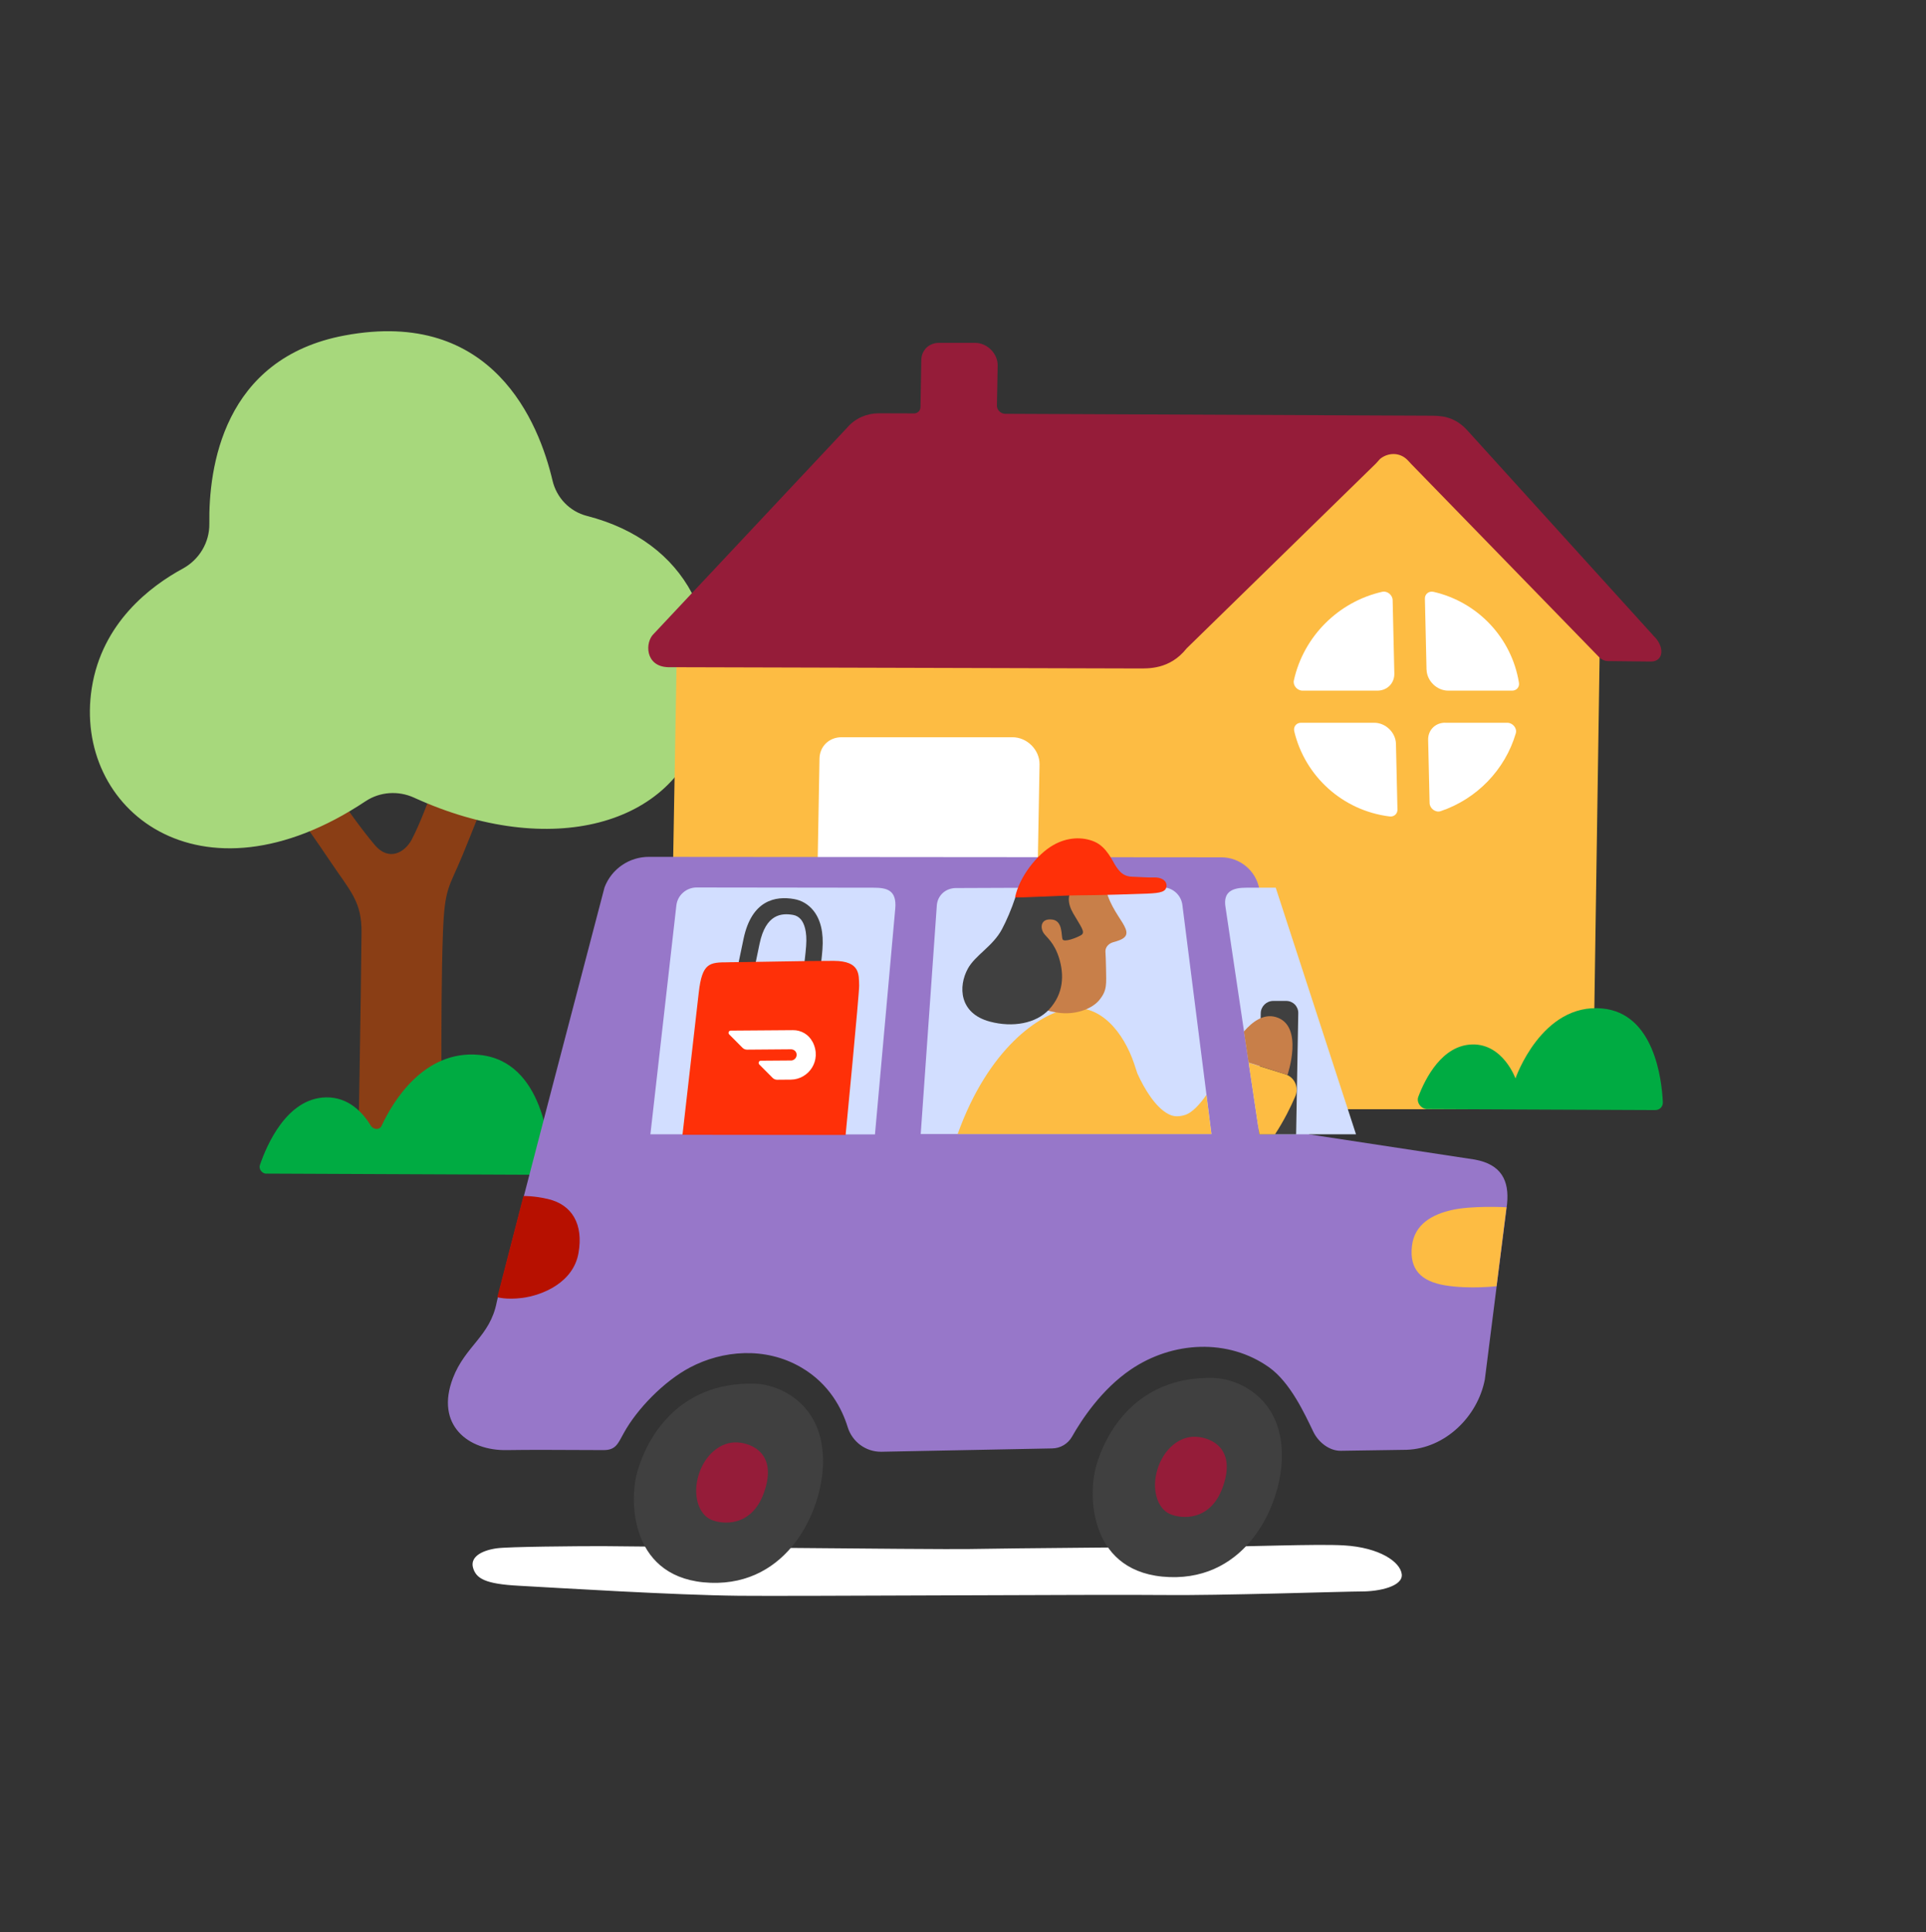 <svg width="300" height="301" viewBox="0 0 300 301" fill="none" xmlns="http://www.w3.org/2000/svg">
<rect x="0" y="0" width="300" height="301" fill="#333333" stroke="none"/>
<g clip-path="url(#clip0_84_283)">
<path d="M43.801 123.277C44.261 124.121 47.328 128.045 51.305 133.982C54.597 138.894 56.356 140.385 56.311 145.288C56.23 155.445 55.752 182.064 55.752 182.064L68.893 182.253C68.893 182.253 68.524 157.762 68.993 145.342C69.263 138.14 69.931 138.346 72.032 133.254C75.361 125.163 78.319 117.17 78.319 117.17L70.048 115.068C70.048 115.068 66.702 125.881 64.14 130.767C63.067 132.796 60.577 134.251 58.358 131.611C54.227 126.698 49.573 119.28 49.573 119.28L43.828 123.295H43.81L43.801 123.277Z" fill="#8A3E15"/>
<path d="M91.415 80.367C88.728 79.676 86.689 77.538 86.058 74.844C83.974 65.98 76.84 47.92 53.677 52.258C34.682 55.805 32.481 72.976 32.608 81.597C32.644 84.498 31.038 87.183 28.458 88.584C23.462 91.297 15.903 96.981 14.298 107.165C11.321 126.034 31.11 142.001 56.942 124.812C59.188 123.322 62.047 123.142 64.474 124.247C85.778 133.982 105.134 128.557 109.31 113.048C113.486 97.538 106.992 84.364 91.415 80.367Z" fill="#A7D87C"/>
<path d="M180.502 172.796H106.496C105.215 172.796 104.187 171.763 104.214 170.479L105.486 97.619H181.828L180.52 172.805L180.502 172.796Z" fill="#FDBC43"/>
<path d="M245.75 172.796H179.357L180.683 98.122L214.254 66.124C215.471 64.786 217.735 64.947 219.052 66.456L248.79 97.367C249.205 97.852 249.232 97.484 249.223 98.122L248.14 170.479C248.113 171.754 247.04 172.796 245.759 172.796H245.75Z" fill="#FDBC43"/>
<path d="M157.989 151.189H131.345C129.063 151.189 127.097 149.204 127.133 146.95L127.647 118.158C127.683 116.272 129.144 114.844 131.066 114.844H157.71C159.992 114.844 161.958 116.829 161.922 119.083L161.408 147.875C161.372 149.761 159.91 151.189 157.989 151.189Z" fill="white"/>
<path d="M222.353 172.778C221.361 172.778 220.585 171.745 220.919 170.856C222.011 167.965 224.635 162.801 229.343 162.702C234.124 162.603 236.054 167.992 236.054 167.992C236.054 167.992 240.122 156.191 249.593 157.098C257.647 157.87 258.838 168.09 259.009 171.683C259.045 172.383 258.522 172.922 257.827 172.922L222.362 172.769L222.353 172.778Z" fill="#00AB42"/>
<path d="M222.209 104.319C222.254 106.07 223.814 107.588 225.582 107.588H235.54C236.225 107.588 236.713 107.022 236.595 106.339C235.45 99.343 230.173 93.775 223.291 92.195C222.561 92.033 221.929 92.536 221.947 93.254L222.2 104.319H222.209Z" fill="white"/>
<path d="M214.542 107.587C216.076 107.587 217.221 106.429 217.185 104.911L216.923 93.488C216.905 92.68 216.085 92.015 215.309 92.186C208.472 93.73 203.042 99.146 201.536 105.998C201.365 106.77 202.059 107.587 202.88 107.587H214.542Z" fill="white"/>
<path d="M217.438 115.859C217.393 114.107 215.832 112.59 214.064 112.59H202.636C201.915 112.59 201.428 113.218 201.599 113.928C203.268 120.924 209.131 126.276 216.445 127.183C217.131 127.273 217.69 126.779 217.672 126.106L217.438 115.868V115.859Z" fill="white"/>
<path d="M225.095 112.581C223.562 112.581 222.416 113.739 222.452 115.257L222.678 125.091C222.696 125.935 223.598 126.617 224.383 126.366C230.002 124.48 234.44 119.927 236.108 114.224C236.334 113.443 235.63 112.59 234.782 112.59H225.095V112.581Z" fill="white"/>
<path d="M41.51 182.836C40.824 182.836 40.274 182.127 40.482 181.498C41.528 178.427 44.649 171.081 50.755 170.946C54.372 170.865 56.609 173.461 57.745 175.329C58.151 176.002 59.116 176.056 59.423 175.4C61.155 171.674 65.998 163.501 74.657 164.327C84.678 165.279 85.706 178.625 85.796 182.163C85.814 182.648 85.444 183.007 84.957 183.007L41.51 182.819V182.836Z" fill="#00AB42"/>
<path d="M93.806 240.852C89.774 240.852 79.167 240.933 77.354 241.193C74.991 241.534 73.214 242.54 73.683 244.219C74.161 245.899 75.577 246.743 80.781 247.021C87.05 247.363 104.936 248.476 115.11 248.584C123.282 248.674 172.637 248.36 181.161 248.467C189.684 248.575 209.572 247.91 212.179 247.91C214.786 247.91 218.574 247.129 218.34 245.216C218.105 243.303 214.903 241.067 209.347 240.735C205.18 240.483 193.842 240.959 187.925 240.959C184.471 240.959 156.555 241.184 150.99 241.301C146.128 241.4 94.879 240.852 93.815 240.852H93.806Z" fill="white"/>
<path d="M94.157 138.248C95.249 135.356 98.036 133.443 101.148 133.479L190.261 133.551C193.121 133.569 195.565 135.58 196.133 138.364L203.899 176.703L229.731 180.636C233.835 181.391 235.107 183.887 234.746 187.542L231.283 214.889C230.155 220.726 225.059 225.647 219.097 225.845L208.914 225.998C207.092 226.061 205.351 224.669 204.567 223.034C203.187 220.169 200.977 215.356 197.685 213.003C191.308 208.467 182.649 208.907 176.128 213.344C171.555 216.451 168.443 221.211 166.982 223.797C166.35 224.911 165.187 225.611 163.897 225.629L137.253 226.15C134.854 226.168 132.752 224.606 132.04 222.316C131.174 219.505 129.208 215.58 124.797 213.012C119.178 209.734 112.53 210.353 107.488 213.012C103.43 215.149 99.217 219.496 97.17 223.223C96.25 224.884 95.925 225.899 94.013 225.89C89.07 225.872 81.9 225.827 79.004 225.89C72.916 226.043 67.748 221.965 70.553 214.664C72.483 209.644 76.344 208.171 77.372 202.845C77.859 200.34 94.157 138.256 94.157 138.256V138.248Z" fill="#9777C9"/>
<path d="M101.301 176.694L136.288 176.712L139.445 141.57C139.716 138.616 138.11 138.283 136.045 138.283L108.508 138.248C106.902 138.248 105.522 139.46 105.351 141.059L101.31 176.685L101.301 176.694Z" fill="#D2DEFF"/>
<path d="M198.713 138.283H194.122C192.119 138.283 190.46 138.804 190.893 141.328L196.16 176.694H211.214L198.713 138.283Z" fill="#D2DEFF"/>
<path d="M184.164 140.915L188.701 176.658H143.414L145.93 140.942C146.101 139.415 147.337 138.346 148.897 138.337L181.007 138.212C182.595 138.212 183.93 139.343 184.164 140.906V140.915Z" fill="#D2DEFF"/>
<path d="M117.518 215.544C121.523 215.643 128.378 218.768 128.197 227.946C128.044 235.481 122.714 246.994 110.69 246.563C98.243 246.105 97.937 234.008 99.263 229.276C100.652 224.372 105.351 215.248 117.509 215.544H117.518Z" fill="#404040"/>
<path d="M114.848 224.695C117.148 224.821 121.153 226.474 118.997 232.518C117.067 237.96 112.476 237.484 110.763 236.73C108.76 235.849 107.858 232.832 108.832 229.716C109.797 226.608 112.251 224.552 114.839 224.695H114.848Z" fill="#951C39"/>
<path d="M188.99 214.655C192.994 214.754 199.849 217.879 199.669 227.057C199.516 234.592 194.185 246.105 182.162 245.674C169.715 245.216 169.408 233.119 170.734 228.386C172.123 223.483 176.822 214.359 188.981 214.655H188.99Z" fill="#404040"/>
<path d="M186.32 223.815C188.62 223.941 192.625 225.594 190.469 231.638C188.539 237.08 183.948 236.604 182.234 235.849C180.232 234.969 179.33 231.952 180.304 228.836C181.278 225.719 183.722 223.672 186.311 223.815H186.32Z" fill="#951C39"/>
<path d="M77.471 202.073C77.471 202.073 78.851 202.495 81.313 202.19C84.434 201.795 89.296 199.837 90.108 195.194C90.901 190.713 89.115 187.659 85.354 186.779C83.198 186.267 81.53 186.312 81.53 186.312L77.462 202.073H77.471Z" fill="#B71000"/>
<path d="M234.656 188.063C234.656 188.063 229.217 187.767 226.051 188.512C223.291 189.159 220.315 190.578 219.927 194.125C219.53 197.673 221.262 199.585 225.068 200.223C228.874 200.861 233.105 200.358 233.105 200.358L234.656 188.054V188.063Z" fill="#FDBC43"/>
<path d="M188.692 176.667L187.916 170.56C186.834 172.114 185.652 173.344 184.615 173.676C183.307 174.089 182.568 173.847 181.954 173.524C179.979 172.473 178.274 169.68 177.156 167.21C176.994 166.707 176.822 166.186 176.642 165.648C175.036 160.924 171.447 156.29 166.459 157.134C161.913 157.897 153.958 163.304 149.168 176.658H188.701L188.692 176.667Z" fill="#FDBC43"/>
<path d="M196.16 176.694H201.888L202.221 157.825C202.24 156.775 201.401 155.922 200.345 155.922H198.325C197.27 155.922 196.404 156.766 196.377 157.825L196.052 176.047L196.142 176.694H196.16Z" fill="#404040"/>
<path d="M194.501 165.558L196.16 176.694H198.605C200.012 174.547 201.058 172.419 201.761 170.776C202.357 169.384 201.644 167.803 200.201 167.345L194.501 165.558Z" fill="#FDBC43"/>
<path d="M194.492 165.522L200.544 167.444C200.544 167.444 203.187 159.738 198.74 158.436C196.819 157.87 195.078 159.154 193.761 160.681L194.483 165.522H194.492Z" fill="#C87F49"/>
<path d="M168.831 134.565C168.831 134.565 171.735 135.086 172.114 137.745C172.493 140.403 174.026 142.397 174.856 143.762C175.677 145.127 175.803 145.926 174.297 146.492C174.008 146.6 173.701 146.689 173.413 146.77C172.655 146.977 172.15 147.578 172.186 148.252C172.222 148.836 172.258 149.653 172.276 150.731C172.312 153.317 172.484 154.224 171.257 155.751C170.03 157.278 167.316 158.122 164.871 157.762C161.904 157.322 158.386 155.966 157.511 153.03C156.636 150.084 156.943 141.84 159.802 138.328C162.661 134.808 167.162 134.242 168.84 134.601V134.583L168.831 134.565Z" fill="#C87F49"/>
<path d="M170.545 134.251C172.231 134.494 173.106 136.137 171.753 136.793C170.545 137.376 169.074 136.927 167.505 138.122C166.143 139.155 166.269 140.708 167.144 142.244C168.335 144.318 169.119 145.208 168.434 145.648C167.748 146.079 165.719 146.851 165.503 146.312C165.286 145.782 165.575 143.474 163.924 143.25C162.093 143.007 161.976 144.498 162.571 145.369C162.995 145.998 164.24 146.833 164.988 149.321C165.737 151.808 165.728 154.754 163.392 157.269C161.363 159.442 157.737 160.088 154.201 159.146C149.375 157.87 149.24 153.649 150.755 150.892C151.919 148.773 154.661 147.408 156.077 144.732C156.754 143.456 157.547 141.651 158.179 139.72C158.63 138.355 159.477 137.224 160.37 136.514C163.915 133.748 168.867 133.991 170.545 134.233V134.251Z" fill="#404040"/>
<path d="M158.107 139.774C158.07 139.927 165.53 139.469 168.145 139.469C171.374 139.469 177.742 139.235 178.761 139.2C180.836 139.119 181.639 138.894 181.702 138.023C181.765 137.143 180.827 136.649 179.772 136.685C178.716 136.721 177.381 136.595 176.326 136.568C174.973 136.532 174.387 135.769 173.837 134.97C173.287 134.161 172.403 131.943 170.481 131.117C168.614 130.318 166.26 130.389 164.059 131.647C161.507 133.102 158.774 136.604 158.116 139.765L158.107 139.774Z" fill="#FF3008"/>
<path d="M127.386 153.47L124.878 152.742C124.878 152.742 125.347 150.147 125.564 147.381C125.744 145.001 125.23 143.825 124.77 143.25C124.445 142.855 124.03 142.612 123.534 142.522C121.766 142.217 119.286 142.343 118.312 147.022C117.969 148.656 117.13 152.706 117.13 152.706L114.632 151.925C114.632 151.925 115.471 147.866 115.823 146.222C117.094 140.205 120.801 139.541 123.688 140.053C124.878 140.259 125.915 140.879 126.691 141.84C127.828 143.25 128.306 145.279 128.107 147.884C127.882 150.776 127.422 153.371 127.395 153.479L127.386 153.47Z" fill="#404040"/>
<path d="M113.459 149.904C110.501 149.904 109.373 149.967 108.841 154.61C108.363 158.858 106.307 176.775 106.307 176.775L131.715 176.802C131.715 176.802 133.862 154.61 133.826 153.515C133.763 151.808 134.015 149.707 129.884 149.68C126.123 149.662 116.012 149.895 113.459 149.895V149.904Z" fill="#FF3008"/>
<path d="M126.547 162.271C125.961 161.139 124.779 160.457 123.507 160.475L113.811 160.547C113.622 160.547 113.477 160.699 113.477 160.888C113.477 160.978 113.513 161.058 113.568 161.121L115.66 163.223C115.841 163.411 116.102 163.51 116.364 163.51L123.201 163.456C123.615 163.456 123.985 163.726 124.066 164.121C124.175 164.597 123.868 165.064 123.399 165.181C123.336 165.199 123.273 165.199 123.21 165.199L118.501 165.234C118.312 165.234 118.168 165.387 118.168 165.576C118.168 165.666 118.204 165.746 118.258 165.809L120.35 167.911C120.531 168.099 120.792 168.198 121.054 168.198L123.183 168.18C125.952 168.162 128.08 165.199 126.565 162.28L126.547 162.271Z" fill="white"/>
<path d="M257.485 98.957L228.676 67.174C226.926 65.199 225.158 64.759 223.057 64.759L156.564 64.462C155.879 64.462 155.265 63.852 155.283 63.178L155.401 56.955C155.437 55.087 153.777 53.407 151.874 53.407H146.264C144.703 53.407 143.531 54.548 143.504 56.083L143.377 63.421C143.368 63.977 142.936 64.399 142.367 64.399L136.874 64.382C135.025 64.382 133.248 65.154 132.049 66.519L101.851 98.715C100.435 100.008 100.453 103.816 104.043 103.932L177.264 104.13C178.798 104.13 182.207 104.328 184.823 101.014L214.299 72.222L214.957 71.494C216.166 70.497 218.024 70.381 219.278 71.701L219.855 72.32L248.997 102.28C249.376 102.711 249.908 102.971 250.458 102.98L257.088 103.052C259.18 103.106 259.361 100.681 257.476 98.966L257.485 98.957Z" fill="#951C39"/>
</g>
<defs>
<clipPath id="clip0_84_283">
<rect width="245" height="197" fill="white" transform="translate(14 51.602)"/>
</clipPath>
</defs>
</svg>
